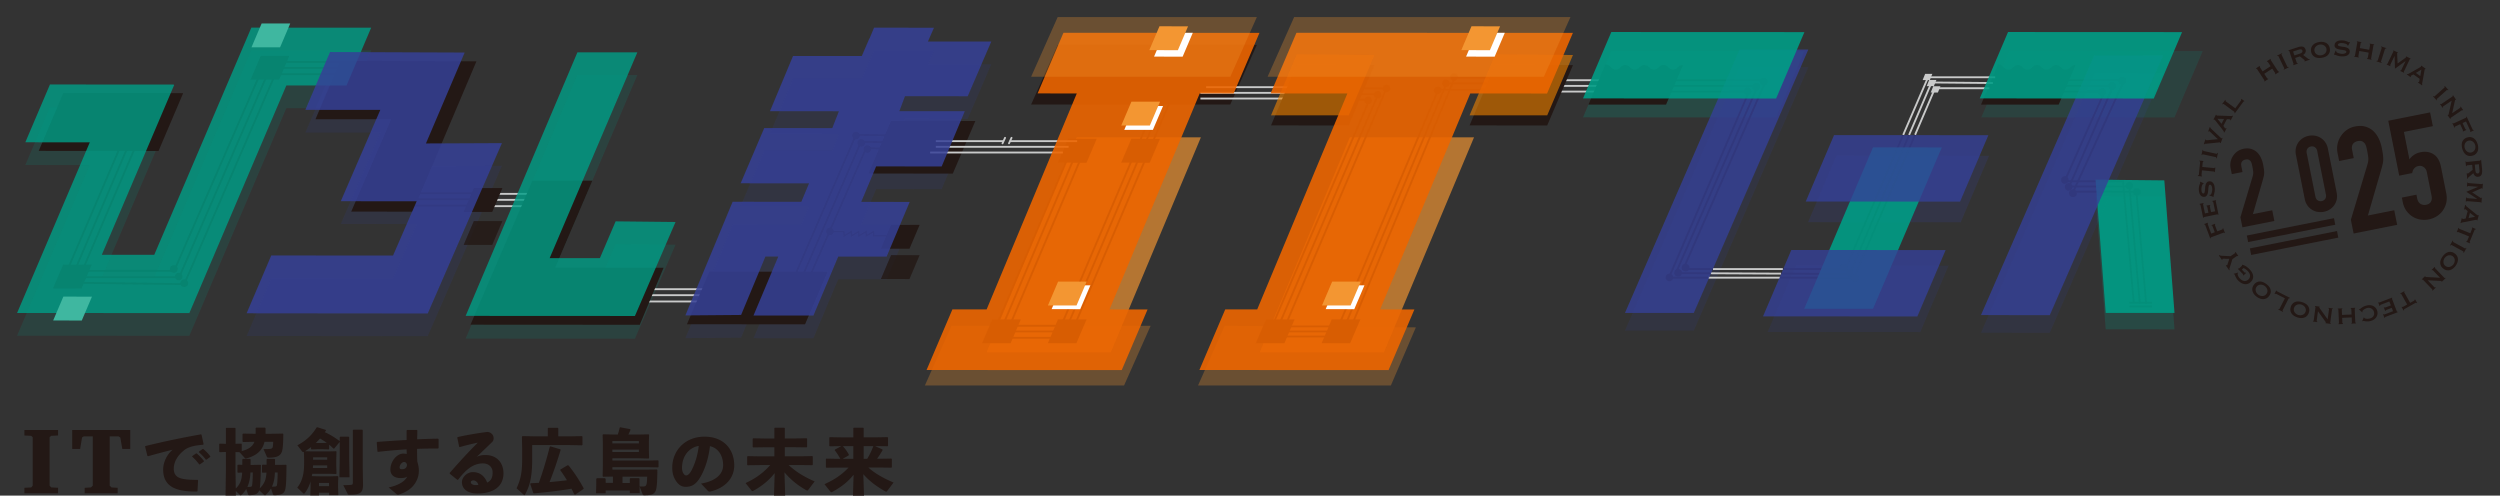 <svg width="1024" height="203" fill="none" xmlns="http://www.w3.org/2000/svg"><rect width="100%" height="100%" fill="#333333" stroke="none"/><path d="M10 202.041v-2.243l2.793-.149.602-.735v-19.828l-.602-.565-2.793-.148v-2.251h13.788v2.243l-2.845.149-.624.564v19.828l.624.736 2.845.148v2.244H10v.007Zm19.59-25.919h23.75v7.756h-3.246l-.81-4.658-.698-.468h-3.663v20.162l.736.735 2.548.149v2.243H34.679v-2.243l2.585-.149.735-.735v-20.17h-3.736l-.661.468-.773 4.658h-3.247v-7.748h.008Zm30.793 10.638-.959-3.833.12-.231c8.097-1.976 14.567-3.306 22.746-4.791l.26.148.84 3.863-.2.26c-3.225.231-6.033.81-7.808 2.266-2.697 2.177-4.205 4.814-4.205 7.548 0 2.236 1.1 3.395 2.815 3.915 1.598.49 3.915.668 6.939.639l.2.2-.23 4.413-.23.171c-3.625.059-6.79-.319-9.167-1.337-2.875-1.219-4.673-3.655-4.673-7.6 0-3.566 2.006-6.649 3.885-8.187a300.18 300.18 0 0 0-10.066 2.667l-.26-.119-.007.008Zm18.371.059 1.508-1.077.29-.03c1.077.899 2.088 1.917 2.957 3.076l-.03.29-1.597 1.129h-.29c-.899-1.189-1.709-2.147-2.875-3.135l.03-.26.007.007Zm2.727-1.827 1.478-1.077.29-.03c1.077.899 2.006 1.827 2.875 2.986l-.03.29-1.508 1.1h-.29a17.588 17.588 0 0 0-2.845-3.017l.03-.26v.008Zm17.369-3.284.17.149v2.905c2.236-.61 4.324-1.508 5.193-3.804l-4.673.089-.2-.2v-3.054l.2-.2 4.792.089h.379v-2.325l.23-.201h3.566l.26.201v2.317h2.266l4.813-.089.201.201c-.03 2.845-.119 5.133-.409 6.56-.46 2.176-1.768 3.105-5.571 3.105-.491 0-.639-.089-.81-.461l-1.337-3.075c1.129.029 1.627.029 2.466-.03.869-.059 1.189-.26 1.337-.839.119-.521.149-1.249.171-2.088h-3.543c-.81 3.365-3.016 5.601-7.37 6.79-.119.03-.2.059-.289.059-.171 0-.29-.089-.461-.26l-2.147-2.347-1.627-.03v7.749l.119 7.168c.87-.839 1.597-1.827 2.006-2.986.408-1.129.52-2.318.609-3.544l-1.709.06-.23-.149v-2.934l.2-.201 1.798.06v-2.236l.2-.201h2.987l.201.201v2.265h1.218l2.816-.059.2.171c-.119 5.311-.23 8.008-.49 9.516 2.006-2.028 2.585-3.625 2.756-6.47l-1.597.029-.23-.148v-2.935l.2-.2 1.687.03v-2.207l.2-.2h3.046l.201.2v2.266h1.627l2.875-.059.2.17c-.089 8.269-.23 10.185-1.099 11.173-.639.758-1.739 1.1-3.886 1.1-.379 0-.49-.089-.579-.379l-.78-2.377c-.55.958-1.248 1.798-2.117 2.615a.5.5 0 0 1-.379.171c-.119 0-.29-.09-.461-.26l-1.857-1.739a3.6 3.6 0 0 1-.461.869c-.668.758-1.627 1.1-3.566 1.1-.378 0-.49-.089-.579-.379l-.728-2.117c-.49.869-1.159 1.656-1.946 2.407-.12.089-.201.148-.32.148s-.26-.089-.438-.26l-1.568-1.508.03 1.858H92.38l.148-10.044v-7.778l-2.526.089-.2-.171v-3.165l.17-.171 2.556.089v-6.351l.2-.201h3.544l.2.201v6.329l2.378-.059v-.008Zm3.743 11.812c-.119 2.028-.408 4.064-1.277 5.921.438.03.809 0 1.188-.03.29-.029.55-.119.669-.349.2-.408.319-2.347.379-5.542h-.959Zm10.007 0c-.059 1.917-.349 4.064-1.218 5.802.46.03.869 0 1.277-.03.32-.029.58-.118.699-.349.2-.408.319-2.236.379-5.423H112.6Zm22.205-9.605-.148.171-2.377-.09h-2.318l-2.348.09-.2-.149v-.81c-.78.609-1.627 1.159-2.467 1.687l2.875.089h6.671l3.135-.089.201.2-.089 3.016v2.615l.089 3.336-.201.171-2.904-.089h-6.82l-.171.958 3.484.089h3.366l3.744-.089.26.2-.119 2.556v1.538l.119 3.454h-3.804v-.958h-4.123v1.077h-3.566l.119-3.425v-2.265c-.55 1.827-1.307 3.365-2.295 4.672-.171.231-.29.349-.409.349s-.23-.089-.409-.26l-2.347-2.236c1.159-1.419 1.827-2.904 2.295-4.762.35-1.418.52-3.105.52-5.222v-1.946l-.089-2.697c-.089.03-.171.059-.26.059-.2 0-.349-.119-.52-.319l-1.887-2.437c3.626-1.946 5.981-4.205 7.92-7.369l.289-.03 3.455 1.099.029.26c-.148.231-.289.461-.46.669 2.028.899 3.885 2.006 6.092 3.655l.029.149v-1.768l.201-.201h3.454l.201.201v8.298l.148 8.127h-4.152l.148-8.127v-6.352l-2.295 2.726h-.29a22.37 22.37 0 0 0-1.768-1.597v1.768l-.008.008Zm-.787 7.778v-1.077h-5.802c0 .349-.03.728-.059 1.077h5.861Zm-5.772-3.395h5.772v-.988h-5.772v.988Zm5.601-6.909a30.732 30.732 0 0 0-2.756-1.768 49.168 49.168 0 0 1-1.709 1.798l.58.029h2.318l1.567-.059Zm.929 16.425h-4.123v1.308h4.123v-1.308Zm13.929.438c0 3.425-.81 4.383-5.542 4.383-.579 0-.609-.059-.758-.349l-1.798-3.566c1.367 0 2.638-.059 3.135-.118.61-.06.78-.231.78-.929v-21.477l.201-.201h3.655l.201.201v15.727l.119 6.329h.007Zm10.512 1.39c4.204-.87 6.849-2.697 7.599-4.495-.378.379-1.188.669-2.785.669-2.667 0-4.123-1.397-4.123-3.455 0-3.454 2.667-6.559 5.222-6.559.899 0 1.189.089 1.449.148 0-.639 0-1.188-.03-1.887-3.714.201-7.63.55-11.723 1.018l-.23-.171-.29-3.655.201-.26c4.034-.29 8.157-.579 12.042-.78v-3.93l.171-.2h4.004l.23.23a639.1 639.1 0 0 1-.089 3.625c2.905-.119 5.802-.23 8.558-.26l.231.201v3.625l-.231.201c-2.875 0-5.772.029-8.588.148 0 1.597 0 3.276.09 5.252.378 1.1.638 2.437.638 3.544 0 1.887-.408 3.276-1.218 4.762-1.419 2.556-3.915 4.153-6.671 5.052-.119.029-.201.059-.29.089-.148.059-.289.059-.408.059a.85.85 0 0 1-.461-.148l-3.306-2.816.008-.007Zm6.24-10.416c-.81 0-1.768 1.248-1.768 2.147 0 .55.171.81.928.81 1.189 0 2.029-.49 2.088-1.827-.201-.81-.669-1.13-1.248-1.13Zm22.606-6.24-.758-3.714.171-.26c4.413-.988 8.877-1.687 12.042-2.088 1.449 0 2.667 1.129 2.667 2.526 0 .52-.089 1.077-.52 1.508-2.347 2.318-3.974 3.804-6.381 6.181 1.396-.699 2.407-.758 3.625-.758 4.383 0 7.31 2.986 7.31 7.488 0 5.282-3.974 8.269-10.683 8.269-3.424 0-6.329-1.419-6.329-4.732 0-1.887 2.087-4.034 4.442-4.034 3.455 0 5.111 2.265 5.891 4.294 1.709-.81 2.237-2.177 2.237-4.205s-1.538-3.655-3.945-3.655c-4.153 0-7.139 2.726-10.215 6.701l-.29.029-3.105-2.496-.03-.319c4.005-4.584 7.66-8.588 11.523-12.421a113.33 113.33 0 0 0-7.429 1.827l-.231-.148.008.007Zm5.884 13.788c-.58 0-1.1.23-1.1.758 0 .609.669 1.159 2.147 1.159.409 0 .698-.03.929-.089-.29-1.248-1.278-1.828-1.976-1.828Zm30.428-21.358.201-.201h3.885l.201.201v3.306h4.903l4.814-.089.2.2v3.366l-.2.2-4.814-.089h-15.586v5.921c0 6.79-.929 10.883-2.957 14.367-.089.149-.148.201-.23.201-.082 0-.149-.03-.23-.119l-2.987-2.697c1.597-3.335 2.296-6.299 2.296-11.812v-4.613l-.089-4.732.2-.201 4.814.089h5.572v-3.298h.007Zm5.252 8.878c-1.478 4.992-2.934 9.137-4.524 13.149 2.377-.171 4.762-.439 7.11-.728a56.37 56.37 0 0 0-2.756-4.175l.059-.201 3.016-1.798.32.089c2.265 2.727 4.494 6.151 6.21 9.346l-.059.319-3.425 2.318-.349-.119c-.379-.78-.758-1.567-1.129-2.318-4.993.84-10.245 1.449-15.378 1.917l-.29-.148-1.248-3.745.201-.26a932.05 932.05 0 0 1 3.335-.17c1.657-4.644 3.105-9.435 4.472-14.799l.26-.148 4.064 1.218.119.26-.008-.007Zm31.685-6.3 4.353-.089.201.2-.089 2.816v3.454l.089 3.224-.201.231-4.353-.119h-10.475v.928h14.368l4.323-.089.201.201v2.496l-.201.201-4.323-.09h-14.368v.988h13.9l4.323-.059.201.23c-.03 2.615-.089 4.703-.23 6.181-.201 1.947-.461 2.585-1.078 3.224-.78.84-2.147.899-4.152.899-.231 0-.461-.059-.58-.379l-1.248-3.164.06 2.696h-4.064v-1.077h-9.895v1.129h-3.945l.089-3.484v-2.377l.26-.29h3.254l.349.26v1.657h2.957v-2.585l-4.004.059-.201-.23.089-4.643v-8.677l-.089-3.626.201-.2 4.353.089h1.657c.319-.958.549-1.798.78-2.845l.26-.119 4.063.758.089.349a70.573 70.573 0 0 1-.839 1.857h3.915v.015Zm.371 3.633v-.959H250.83v.959h10.853Zm-10.853 3.506h10.853v-.988H250.83v.988Zm11.143 14.107c.78.03 1.218.03 1.798 0 .639-.029.929-.438 1.047-.928.149-.609.231-1.568.26-3.076h-10.095v2.586h2.986v-1.739l.201-.23h3.543l.23.201v2.406l.03.78Zm25.162-1.166c6.24-1.047 9.056-4.034 9.056-7.518 0-4.413-2.437-7.199-5.401-7.808-.58 5.483-2.467 10.594-4.472 13.521-1.568 2.295-3.195 3.135-5.453 3.135-1.739 0-2.987-.84-4.094-2.585-.839-1.308-1.418-2.905-1.418-5.253 0-7.02 5.252-12.71 13.23-12.71 7.979 0 12.161 5.311 12.161 11.752 0 5.282-3.714 9.286-9.865 10.735-.409.03-.609.03-.929-.29l-2.815-2.986v.007Zm-7.778-6.5c0 .958.171 1.656.49 2.206.319.58.728.959 1.189.959.668 0 1.508-.669 2.295-2.237 1.627-3.253 2.437-6.329 2.875-9.865-4.234.728-6.849 4.472-6.849 8.937Zm31.691-1.07-4.814.06-.2-.171v-3.366l.2-.2 4.814.089h6.122v-3.715h-3.863l-4.814.06-.201-.171v-3.365l.201-.201 4.814.089h3.863v-4.256l.2-.171h3.885l.201.171v4.234h4.123l4.814-.089.201.2v3.366l-.201.171-4.814-.06h-4.123v3.715h6.441l4.814-.089.2.2v3.365l-.2.171-4.814-.059h-4.874c3.135 2.905 6.59 4.933 10.654 6.701l-2.697 3.566c-.089.118-.171.17-.32.17-.118 0-.23-.059-.438-.148-3.774-2.147-6.56-4.524-8.907-7.31l.29 9.516h-4.584l.29-9.197c-2.318 2.935-5.163 5.282-8.707 7.229-.171.089-.29.148-.409.148-.148 0-.23-.089-.349-.2l-2.466-3.106c4.153-1.887 7.28-4.204 10.125-7.369h-4.472l.015.022Zm44.648 1.018c3.016 2.667 6.352 4.413 10.304 6.121l-2.697 3.566c-.089.119-.171.171-.319.171-.119 0-.231-.059-.439-.149-3.803-2.176-6.559-4.293-8.937-7.02l.29 8.796h-4.524l.26-8.558c-2.318 2.934-5.111 5.051-8.707 7.02-.171.089-.289.149-.408.149-.149 0-.231-.089-.349-.201l-2.467-3.105c4.034-1.828 7.08-3.833 9.866-6.79h-4.413l-4.673.059-.2-.171v-3.365l.2-.2 4.673.089h1.047c-.668-1.248-1.567-2.615-2.317-3.544l.118-.26 2.586-1.397-4.703.06-.2-.171v-3.365l.2-.201 4.673.089h4.962v-3.788l.201-.171h3.833l.201.171v3.773h5.111l4.673-.089.2.201v3.365l-.2.171-4.673-.059h-.461l2.987 1.337.148.26a39.528 39.528 0 0 1-2.295 3.595h1.189l4.672-.089.201.201v3.365l-.201.171-4.672-.059h-4.733l-.007.022Zm-6.181-8.796h-4.294a17.964 17.964 0 0 1 2.496 3.514l-.089.29-2.466 1.396h4.353v-5.2Zm4.242 5.193h1.449c1.017-1.627 1.827-3.395 2.525-5.193h-3.974v5.193Z" fill="#231815"/><mask id="a" style="mask-type:alpha" maskUnits="userSpaceOnUse" x="0" y="0" width="1024" height="165"><path fill="#D9D9D9" d="M0 0h1024v165H0z"/></mask><g mask="url(#a)"><path opacity=".15" d="m152.033 20.653-49.081-.038-39.774 93.078-21.479-.015 29.646-69.567h-.173l.075-.166-50.785-.038-10.09 23.684 26.41.022L7 137.504l70.552.045 39.73-93.235 24.661.022 10.09-23.683Zm124.671 79.583-24.54-.264-6.449 15.069-20.566-.015 35.906-84.267-24.54-.023-45.778 107.958 69.33.038 16.637-38.496Z" fill="#009D85"/><path opacity=".15" d="m396.368 48.734 9.668-22.41-25.943-.016 2.466-5.648-24.541-.015-1.893 4.504h-.067l-3.07 7.108-28.16-.022-9.45 22.614 28.251.03-2.723 6.913-27.873-.03-9.669 22.622 28.032.022-3.175 7.561-28.137-.022-19.36 46.561 22.836-.196 9.948-23.925h5.286l-10.158 24.151 24.54.022 10.159-24.15 19.827.008 9.457-22.404-19.865-.022 6.109-14.52 26.848.016 9.458-22.622-26.796-.015 2.3-6.13 25.695.015ZM174.462 68.065l15.868-37.238-55.152-.211-10.091 23.683 30.687.023-16.192 37.404 31.087.023-9.684 22.23-49.88-.03-10.091 23.683 74.18.083 30.4-69.793-31.132.143Z" fill="#354097"/><path d="M471.294 133.445h-81.571l-10.882 24.437h81.578l10.875-24.437Zm108.638.648-78.336-.648-10.882 24.437h78.991l10.227-23.789Z" fill="#F39632" style="mix-blend-mode:multiply" opacity=".29"/><path d="M491.883 56.257h-50.891l-36.902 88.055h50.891l36.902-88.055Zm111.873 0h-50.884l-36.909 88.055h50.891l36.902-88.055Z" fill="#F39632" style="mix-blend-mode:multiply" opacity=".67"/><path d="M514.801 18.379h-81.578l-10.875 24.436h81.578l10.875-24.436Z" fill="#231815" style="mix-blend-mode:multiply"/><path opacity=".21" d="m727.499 48.11-79.097-.038 11.591-27.2 79.097.044-11.591 27.193Z" fill="#009D85"/><path opacity=".21" d="m803.119 91.033-62.528-.037 11.592-27.2 62.528.044-11.592 27.193Z" fill="#354097"/><path opacity=".15" d="m786.549 136.028-62.528-.045 11.584-27.193 62.528.038-11.584 27.2Z" fill="#354097"/><path opacity=".15" d="m890.647 48.11-79.096-.038 11.591-27.2 79.097.044-11.592 27.193Z" fill="#009D85"/><path opacity=".15" d="m740.682 27.536-46.91 107.89-28.183-.023 46.917-107.882 28.176.015Zm145.305 2.44L839.59 136.314l-28.183-.022 46.396-106.331 28.184.015Z" fill="#354097"/><path opacity=".21" d="m886.507 80.603 4.17 54.311-28.175-.023-4.171-54.581 28.176.293Z" fill="#009D85"/><path d="M818.564 26.391c1.954 0 2.097 2.101 4.05 2.101 1.953 0 1.954-1.867 3.914-1.867 1.961 0 1.954 1.867 3.907 1.867s1.953-1.867 3.914-1.867 1.953 1.867 3.914 1.867 1.953-1.867 3.914-1.867 1.961 1.867 3.922 1.867 1.961-1.867 3.922-1.867l.143.052-6.923 16.183-31.803-.022 6.923-16.462.211.015h-.008Z" fill="#231815"/><path d="m437.371 64.661-28.485 66.977m31.072-66.977-28.485 66.977m31.336-66.977-28.485 66.977m62.407-96.971L434 134.997m45.326-100.33-42.731 100.33m45.574-100.33-42.731 100.33m81.058 0 40.401-94.125h-5.958" stroke="#231815" stroke-width=".77" stroke-miterlimit="10" style="mix-blend-mode:multiply"/><path d="m523.09 134.997 41.434-96.452h-8.809" stroke="#231815" stroke-width=".77" stroke-miterlimit="10" style="mix-blend-mode:multiply"/><path d="m525.677 135.26 42.21-99.041h-11.395" stroke="#231815" stroke-width=".77" stroke-miterlimit="10" style="mix-blend-mode:multiply"/><path d="m784.4 55.263 8.176-19.12h22.277" stroke="#C9CACA" stroke-width=".77" stroke-miterlimit="10" style="mix-blend-mode:multiply"/><path d="M729.067 113.738H759.4l25-58.475" stroke="#231815" stroke-width=".77" stroke-miterlimit="10" style="mix-blend-mode:multiply"/><path d="M699.677 113.738h29.39" stroke="#C9CACA" stroke-width=".77" stroke-miterlimit="10" style="mix-blend-mode:multiply"/><path d="m716.277 37.77-32.678 75.968h16.078" stroke="#231815" stroke-width=".77" stroke-miterlimit="10" style="mix-blend-mode:multiply"/><path d="m781.942 55.324 9.216-21.545 25.121.233" stroke="#C9CACA" stroke-width=".77" stroke-miterlimit="10" style="mix-blend-mode:multiply"/><path d="m729.542 112.081 28.078.143 24.322-56.9" stroke="#231815" stroke-width=".77" stroke-miterlimit="10" style="mix-blend-mode:multiply"/><path d="m700.628 111.938 28.915.143" stroke="#C9CACA" stroke-width=".77" stroke-miterlimit="10" style="mix-blend-mode:multiply"/><path d="m719.904 35.443-33.5 76.427 14.224.068" stroke="#231815" stroke-width=".77" stroke-miterlimit="10" style="mix-blend-mode:multiply"/><path d="m779.528 55.308 10.204-23.66h27.489" stroke="#C9CACA" stroke-width=".77" stroke-miterlimit="10" style="mix-blend-mode:multiply"/><path d="M730.251 110.214h25.597l23.681-54.906" stroke="#231815" stroke-width=".77" stroke-miterlimit="10" style="mix-blend-mode:multiply"/><path d="M701.57 110.214h28.681" stroke="#C9CACA" stroke-width=".77" stroke-miterlimit="10" style="mix-blend-mode:multiply"/><path d="m723.268 33.116-33.779 77.098h12.082m-153.88 24.783 41.434-98.259h20.717" stroke="#231815" stroke-width=".77" stroke-miterlimit="10" style="mix-blend-mode:multiply"/><path d="m550.278 134.997 42.211-100.842h17.874" stroke="#231815" stroke-width=".77" stroke-miterlimit="10" style="mix-blend-mode:multiply"/><path d="m552.872 135.26 42.987-103.44h15.792" stroke="#231815" stroke-width=".77" stroke-miterlimit="10" style="mix-blend-mode:multiply"/><path d="M494.017 35.706h62.995m-65.325 2.327h64.548m-64.548 2.327h64.028m80.476-7.5h22.595m-24.924 2.327h24.148m-24.148 2.327h23.628" stroke="#C9CACA" stroke-width=".77" stroke-miterlimit="10" style="mix-blend-mode:multiply"/><path d="M685.915 32.86h37.7m-40.032 2.327h35.529m-35.529 2.327h31.97m116.82-4.654h37.701l-20.853 45.642h25.83l4.027 45.907" stroke="#231815" stroke-width=".77" stroke-miterlimit="10" style="mix-blend-mode:multiply"/><path d="M830.042 35.187h35.529l-18.009 41.207h24.646l4.268 48.015" stroke="#231815" stroke-width=".77" stroke-miterlimit="10" style="mix-blend-mode:multiply"/><path d="M830.042 37.514h31.977L845.661 74.24h23.937l4.39 49.898" stroke="#231815" stroke-width=".77" stroke-miterlimit="10" style="mix-blend-mode:multiply"/><path d="m644.284 26.677-10.551 24.715-31.803-.022 10.543-24.994 31.811.301Zm-81.314 0-10.55 24.715-31.811-.022 10.551-24.994 31.81.301Z" fill="#231815" style="mix-blend-mode:multiply"/><path d="M202.103 79.406h25.113m-26.282 2.455h25.121m-25.898 2.583h25.121m41.041 34.008h25.122m-26.283 2.455h25.121m-25.898 2.583h25.122" stroke="#C9CACA" stroke-width=".77" stroke-miterlimit="10" style="mix-blend-mode:multiply"/><path d="m271.81 109.671-44.406-.015 15.235-35.664-24.541-.015-25.385 59.016 69.33.046 9.767-23.368Zm-76.661-84.552-55.741-.211-10.196 23.94 31.011.014-16.365 37.811 25.196.023 26.095-61.578Z" fill="#231815" style="mix-blend-mode:multiply"/><path opacity=".6" d="m644.284 22.535-10.551 24.716-31.803-.015 10.543-24.994 31.811.293Zm-81.314 0-10.55 24.716-31.811-.015 10.551-24.994 31.81.293Z" fill="#F08300"/><path d="m64.935 61.845-49.081-.038 10.09-23.676 49.082.03-10.091 23.684Zm49.406-29.203-11.713-.016 4.171-9.774 11.712.015-4.17 9.774Zm87.271 54.174-11.712-.015 4.17-9.775 11.713.016-4.171 9.774ZM445.041 66.65l-11.712-.016 4.171-9.774 11.712.015-4.171 9.774Zm-31.071 73.949-11.712-.015 4.163-9.774 11.712.015-4.163 9.774Zm26.931 0-11.712-.015 4.163-9.774 11.712.015-4.163 9.774Zm85.198 0-11.712-.015 4.163-9.774 11.712.015-4.163 9.774Zm26.932 0-11.713-.015 4.171-9.774 11.712.015-4.17 9.774ZM470.939 66.65l-11.712-.016 4.163-9.774 11.712.015-4.163 9.774Zm13.47-30.002-11.712-.015 4.163-9.775 11.712.015-4.163 9.775Z" fill="#231815" style="mix-blend-mode:multiply"/><path opacity=".8" d="m201.612 100.333-11.712-.015 4.17-9.774 11.713.015-4.171 9.774Z" fill="#231815"/><path d="m372.521 101.885-11.712-.015 4.163-9.775 11.712.015-4.163 9.775Z" fill="#231815" style="mix-blend-mode:multiply"/><path opacity=".8" d="m372.521 114.295-11.712-.015 4.163-9.775 11.712.015-4.163 9.775Z" fill="#231815"/><path d="m33.403 118.173-11.712-.015 4.163-9.774 11.712.015-4.163 9.774Zm296.342 14.677-48.38-.03 9.246-21.56 48.372.03-9.238 21.56Zm60.522-61.742-34.571-.03 9.246-21.56 34.563.037-9.238 21.553Z" fill="#231815" style="mix-blend-mode:multiply"/><path d="m52.16 60.527-22.791 53.271m25.897-53.271-22.79 53.271m16.577-53.271-22.791 53.271m9.321-2.846h35.74l36.772-84.297" stroke="#231815" stroke-width=".77" stroke-miterlimit="10" style="mix-blend-mode:multiply"/><path d="M34.806 113.534h38.59l37.287-85.848" stroke="#231815" stroke-width=".77" stroke-miterlimit="10" style="mix-blend-mode:multiply"/><path d="m33.51 115.861 41.953.52 38.327-88.439m250.549 32.969-9.578-.256-23.311 53.143" stroke="#231815" stroke-width=".77" stroke-miterlimit="10" style="mix-blend-mode:multiply"/><path d="m364.927 58.268-12.24-.196-23.824 54.687" stroke="#231815" stroke-width=".77" stroke-miterlimit="10" style="mix-blend-mode:multiply"/><path d="m366.608 55.482-15.996-.256-24.857 57.277M115.344 25.36h25.121m-27.06 2.454h25.121m-25.121 2.591h25.121" stroke="#231815" stroke-width=".77" stroke-miterlimit="10" style="mix-blend-mode:multiply"/><path d="M169.726 79.142h25.121m-26.282 2.463h25.121m-25.898 2.583h25.121" stroke="#231815" stroke-width=".77" stroke-miterlimit="10"/><path d="M75.463 117.548a1.552 1.552 0 1 0 0-3.102 1.552 1.552 0 1 0 0 3.102Zm279.818-54.95c.858 0 1.554-.695 1.554-1.551a1.553 1.553 0 0 0-3.107 0c0 .856.695 1.55 1.553 1.55Zm-15.348 33.744c.858 0 1.554-.694 1.554-1.551a1.553 1.553 0 0 0-3.107 0c0 .857.695 1.551 1.553 1.551ZM567.887 37.77a1.553 1.553 0 1 0 0-3.103c-.858 0-1.554.695-1.554 1.551 0 .857.696 1.552 1.554 1.552Zm-3.627 2.59a1.552 1.552 0 1 0 0-3.102c-.858 0-1.554.694-1.554 1.551s.696 1.551 1.554 1.551Zm-3.884 2.327a1.552 1.552 0 1 0 0-3.102 1.552 1.552 0 1 0 0 3.102Zm28.493-4.142a1.552 1.552 0 1 0 0-3.102c-.858 0-1.554.694-1.554 1.551s.696 1.551 1.554 1.551Zm256.89 36.719c.858 0 1.554-.694 1.554-1.551a1.553 1.553 0 0 0-3.107 0c0 .857.695 1.551 1.553 1.551Zm1.554 2.846c.858 0 1.554-.694 1.554-1.55a1.553 1.553 0 0 0-3.107 0c0 .856.695 1.55 1.553 1.55Z" fill="#231815"/><path d="M849.123 80.694a1.552 1.552 0 1 0 0-3.103 1.553 1.553 0 1 0 0 3.103Zm26.162-.512a1.553 1.553 0 1 0 0-3.103 1.553 1.553 0 1 0 0 3.103Zm-14.246-40.861a1.552 1.552 0 1 0 0-3.103 1.553 1.553 0 1 0 0 3.103Zm4.14-2.583c.858 0 1.554-.694 1.554-1.551s-.696-1.551-1.554-1.551a1.552 1.552 0 1 0 0 3.102Zm4.148-2.071c.858 0 1.554-.694 1.554-1.551s-.696-1.551-1.554-1.551a1.552 1.552 0 1 0 0 3.102Zm2.843 42.924c.858 0 1.554-.694 1.554-1.551a1.553 1.553 0 0 0-3.107 0c0 .857.695 1.551 1.553 1.551Zm-188.367 37.593a1.552 1.552 0 1 0 .001-3.105 1.552 1.552 0 0 0-.001 3.105Zm3.552-1.898a1.552 1.552 0 1 0 0-3.103c-.858 0-1.554.695-1.554 1.552 0 .856.696 1.551 1.554 1.551Zm3.084-2.124c.858 0 1.554-.694 1.554-1.551s-.696-1.551-1.554-1.551a1.552 1.552 0 1 0 0 3.102Zm25.355-72.18c.858 0 1.554-.694 1.554-1.551a1.553 1.553 0 0 0-3.107 0c0 .857.695 1.551 1.553 1.551Zm3.553-1.89a1.552 1.552 0 1 0 0-3.103 1.553 1.553 0 1 0 0 3.103Zm3.084-2.132a1.552 1.552 0 1 0 0-3.102 1.553 1.553 0 1 0 0 3.103Z" fill="#231815"/><path d="M759.875 115.417c.858 0 1.554-.694 1.554-1.551s-.696-1.551-1.554-1.551a1.552 1.552 0 1 0 0 3.102Z" fill="#231815" style="mix-blend-mode:multiply"/><path d="M757.507 113.286c.858 0 1.554-.695 1.554-1.551a1.553 1.553 0 0 0-3.107 0c0 .856.695 1.551 1.553 1.551Z" fill="#231815" style="mix-blend-mode:multiply"/><path d="M755.132 111.162a1.552 1.552 0 1 0 0-3.102c-.858 0-1.554.694-1.554 1.551s.696 1.551 1.554 1.551Z" fill="#231815" style="mix-blend-mode:multiply"/><path d="M592.231 35.706c.858 0 1.554-.694 1.554-1.55a1.553 1.553 0 0 0-3.107 0c0 .856.695 1.55 1.553 1.55Zm3.364-2.59c.858 0 1.554-.695 1.554-1.551a1.553 1.553 0 0 0-3.107 0c0 .856.695 1.55 1.553 1.55ZM352.754 60.075c.858 0 1.554-.694 1.554-1.551a1.553 1.553 0 0 0-3.107 0c0 .857.695 1.551 1.553 1.551Zm-2.142-3.005c.858 0 1.554-.694 1.554-1.55a1.553 1.553 0 0 0-3.107 0c0 .856.695 1.55 1.553 1.55ZM73.133 114.83a1.553 1.553 0 1 0 .002-3.1 1.553 1.553 0 0 0-.002 3.1Zm-1.938-3.103a1.552 1.552 0 1 0 0-3.102 1.552 1.552 0 1 0 0 3.102Z" fill="#231815"/><path d="M413.608 57.809h27.58m-57.875 0h27.58m-27.58 2.327h54.383m-56.713 2.334h54.383" stroke="#C9CACA" stroke-width=".77" stroke-miterlimit="10" style="mix-blend-mode:multiply"/><path d="m411.67 56.453-1.041 2.267m3.695-2.267-1.04 2.267" stroke="#C9CACA" stroke-width=".77" stroke-linecap="round" stroke-linejoin="round" style="mix-blend-mode:multiply"/><path d="M415.878 133.445h18.643m-20.197 2.327h18.643m-20.46 2.591h18.65m96.85-4.654h19.163m-19.94 2.063h19.164m-19.94 2.071h19.163" stroke="#231815" stroke-width=".77" stroke-miterlimit="10" style="mix-blend-mode:multiply"/><path d="M365.688 96.62h-7.798l-.09-1.784-2.957 1.785-.09-1.785-2.941 1.785-.091-1.785-2.949 1.785-.083-1.785-2.941 1.785-.083-1.785h-4.751" stroke="#231815" stroke-width=".57" stroke-miterlimit="10" style="mix-blend-mode:multiply"/><path d="M657.746 26.391c1.953 0 2.097 2.101 4.05 2.101 1.953 0 1.953-1.867 3.914-1.867s1.953 1.867 3.907 1.867c1.953 0 1.953-1.867 3.914-1.867 1.96 0 1.953 1.867 3.914 1.867s1.953-1.867 3.914-1.867 1.961 1.867 3.922 1.867c1.96 0 1.96-1.867 3.921-1.867l.144.052-6.924 16.183-31.803-.022 6.923-16.462.212.015h-.008Z" fill="#231815"/><path d="M790.448 32.807h-2.941l1.034-2.553h2.948l-1.041 2.553Z" fill="#C9CACA"/><path d="M792.108 35.292h-2.941l1.033-2.553h2.949l-1.041 2.553Zm1.659 2.598h-2.949l1.041-2.553h2.949l-1.041 2.553Z" fill="#C9CACA"/><path d="M881.492 123.618h-9.322v.776h9.322v-.776Zm0 1.559h-9.322v.775h9.322v-.775Z" fill="#231815"/><path d="m886.507 73.879 4.17 54.31-28.175-.015-4.171-54.589 28.176.294Z" fill="#009D85" style="mix-blend-mode:multiply" opacity=".9"/><path opacity=".81" d="m152.033 11.345-49.081-.038-39.774 93.07-21.479-.015 29.646-69.56h-.173l.075-.165-50.785-.038-10.09 23.684 26.41.015L7 128.196l70.552.046 39.73-93.236 24.661.023 10.09-23.684Z" fill="#009D85"/><path opacity=".8" d="m740.682 20.299-46.91 107.89-28.183-.023 46.917-107.89 28.176.023Zm145.305 2.44L839.59 129.078l-28.183-.023 46.396-106.339 28.184.023Z" fill="#354097"/><path opacity=".81" d="m276.704 90.928-24.54-.264-6.449 15.061-20.566-.007 35.906-84.274-24.54-.015-45.778 107.957 69.33.038 16.637-38.496Z" fill="#009D85"/><path opacity=".85" d="m396.368 39.419 9.668-22.403L380.093 17l2.466-5.648-24.541-.015-1.893 4.503h-.067l-3.07 7.109-28.16-.023-9.45 22.614 28.251.023-2.723 6.913-27.873-.023-9.669 22.622 28.032.023-3.175 7.56-28.137-.022-19.36 46.561 22.836-.196 9.948-23.924h5.286l-10.158 24.15 24.54.023 10.159-24.158 19.827.015 9.457-22.404-19.865-.022 6.109-14.519 26.848.015 9.458-22.622-26.796-.015 2.3-6.137 25.695.015Z" fill="#354097"/><path opacity=".9" d="m505.292 38.304 10.581-24.835-80.289-.038-10.581 24.836 16.049.015-36.932 88.454-14.012-.016-10.588 24.836 79.941.038 10.581-24.836-15.581-.015 36.931-88.454 13.9.015Z" fill="#EC6500"/><path d="m795.358 60.392-28.168 66.103-28.175-.023 28.16-66.096 28.183.016Z" fill="#009D85" style="mix-blend-mode:multiply" opacity=".9"/><path opacity=".85" d="M174.462 58.757 190.33 21.52l-55.152-.211-10.091 23.684 30.687.022-16.192 37.404 31.087.023-9.684 22.23-49.88-.03-10.091 23.683 74.18.076 30.4-69.786-31.132.143Z" fill="#354097"/><path opacity=".9" d="m727.499 40.353-79.097-.045 11.591-27.193 79.097.037-11.591 27.2Z" fill="#009D85"/><path opacity=".8" d="m802.847 82.576-63.206-.037 11.584-27.2 63.206.037-11.584 27.2Zm-17.504 47.051-63.206-.037 11.591-27.201 63.199.045-11.584 27.193Z" fill="#354097"/><path opacity=".9" d="m882.186 40.353-71.276-.045 11.584-27.193 71.283.037-11.591 27.2Z" fill="#009D85"/><path opacity=".9" d="m633.673 38.304 10.589-24.835-113.238-.038-10.581 24.836 31.434.03-36.924 88.439-13.093-.016-10.588 24.836 77.483.038 10.581-24.836-14.043-.015 36.932-88.469 31.448.03Z" fill="#EC6500"/><path d="m114.717 19.395-11.712-.015 4.163-9.774 11.712.015-4.163 9.774ZM33.494 131.284l-11.712-.015 4.17-9.775 11.713.015-4.17 9.775Z" fill="#3FB7A0" style="mix-blend-mode:multiply"/><path d="M514.801 7h-81.578l-10.875 24.437h81.578L514.801 7Zm128.45 0h-113.17l-10.875 24.437h113.162L643.251 7Z" fill="#F39632" style="mix-blend-mode:multiply" opacity=".29"/><path d="m442.455 126.638-11.712-.015 4.163-9.775 11.712.015-4.163 9.775ZM472.221 53.2l-11.712-.015 4.163-9.775 11.712.015-4.163 9.775Zm12.188-29.994-11.712-.015 4.163-9.775 11.712.015-4.163 9.775Z" fill="#fff"/><path d="m482.463 20.555-11.712-.015 4.163-9.775 11.712.015-4.163 9.775Zm-11.478 30.868-11.712-.015 4.163-9.775 11.712.015-4.163 9.775Z" fill="#F39632" style="mix-blend-mode:multiply"/><path d="m612.209 23.206-11.712-.015 4.163-9.775 11.712.015-4.163 9.775Z" fill="#fff"/><path d="m610.264 20.555-11.712-.015 4.163-9.775 11.712.015-4.163 9.775ZM440.947 125.124l-11.713-.015 4.163-9.775 11.713.015-4.163 9.775Z" fill="#F39632" style="mix-blend-mode:multiply"/><path d="M554.712 126.638 543 126.623l4.17-9.775 11.712.015-4.17 9.775Z" fill="#fff"/><path d="m553.204 125.124-11.712-.015 4.17-9.775 11.712.015-4.17 9.775Z" fill="#F39632" style="mix-blend-mode:multiply"/><path d="m918.498 93.12-.822-4.127 4.94-16.492c.256-.829.354-1.522.302-2.094a20.873 20.873 0 0 0-.332-2.1 35.86 35.86 0 0 0-.257-1.176 2.948 2.948 0 0 0-.452-1.046 2.036 2.036 0 0 0-.807-.663c-.332-.158-.769-.18-1.312-.075-.664.128-1.147.421-1.463.873-.317.452-.4 1.032-.257 1.747l.498 2.493-4.389.873-.483-2.41a6.685 6.685 0 0 1 0-2.68 6.865 6.865 0 0 1 1.003-2.387 6.595 6.595 0 0 1 1.78-1.853 6.438 6.438 0 0 1 2.474-1.054c1.146-.226 2.172-.219 3.077.037a6.06 6.06 0 0 1 2.383 1.288 7.616 7.616 0 0 1 1.629 2.222c.43.866.746 1.822.95 2.854.151.745.256 1.37.332 1.875.068.504.113 1.001.113 1.476 0 .474-.045.964-.158 1.46a32.75 32.75 0 0 1-.483 1.838l-3.974 13.706 7.918-1.574.875 4.383-13.085 2.605Zm21.925-29.618c-.204-1.032-.211-1.98-.015-2.855a6.486 6.486 0 0 1 1.033-2.349 6.32 6.32 0 0 1 1.825-1.724 6.888 6.888 0 0 1 2.383-.942 7.164 7.164 0 0 1 2.564-.045 6.389 6.389 0 0 1 2.353.896c.724.452 1.335 1.047 1.855 1.777.521.73.883 1.612 1.086 2.644l3.59 17.967c.204 1.032.211 1.989.015 2.855a6.485 6.485 0 0 1-1.033 2.349 6.22 6.22 0 0 1-1.825 1.724 6.885 6.885 0 0 1-2.383.942c-.86.165-1.72.188-2.564.045a6.336 6.336 0 0 1-2.353-.896 6.58 6.58 0 0 1-1.855-1.777c-.521-.73-.883-1.612-1.087-2.644l-3.589-17.967Zm7.979 17.094c.128.632.43 1.114.912 1.446.483.339 1.041.437 1.675.316.633-.128 1.108-.437 1.425-.934.317-.497.415-1.062.286-1.687l-3.589-17.967c-.129-.633-.43-1.115-.913-1.446-.483-.332-1.041-.437-1.674-.317-.634.12-1.109.437-1.425.934-.317.497-.415 1.062-.287 1.687l3.59 17.968Zm15.64 15.054-1.123-5.626 6.734-22.47c.347-1.123.483-2.072.408-2.855-.076-.776-.227-1.732-.453-2.862a37.237 37.237 0 0 0-.354-1.604c-.136-.557-.34-1.039-.619-1.43a2.865 2.865 0 0 0-1.093-.912c-.453-.218-1.048-.248-1.788-.097-.897.18-1.561.572-1.991 1.19-.429.61-.543 1.407-.346 2.379l.678 3.396-5.98 1.19-.656-3.283a9.02 9.02 0 0 1 0-3.653 9.023 9.023 0 0 1 1.365-3.253c.618-.979 1.425-1.815 2.421-2.523a8.64 8.64 0 0 1 3.371-1.43c1.561-.31 2.956-.294 4.185.045a8.245 8.245 0 0 1 3.251 1.762c.897.836 1.636 1.845 2.224 3.027a15.677 15.677 0 0 1 1.29 3.886c.204 1.017.355 1.868.453 2.56.098.693.15 1.364.158 2.011 0 .648-.06 1.31-.211 1.988a43.88 43.88 0 0 1-.656 2.508l-5.415 18.676 10.792-2.147 1.191 5.972-17.828 3.555h-.008Zm31.329-49.604 1.123 5.625-11.848 2.357 2.248 11.243c.437-.655 1.048-1.257 1.84-1.8.784-.542 1.705-.918 2.76-1.13 2.037-.406 3.809-.12 5.325.86 1.516.978 2.519 2.695 3.009 5.158l2.152 10.776c.28 1.408.28 2.703.01 3.893a8.987 8.987 0 0 1-1.4 3.2 8.626 8.626 0 0 1-2.489 2.35 9.543 9.543 0 0 1-3.251 1.288 9.553 9.553 0 0 1-3.491.06 8.64 8.64 0 0 1-3.206-1.22c-.98-.617-1.817-1.423-2.526-2.417-.709-.994-1.199-2.199-1.478-3.6l-.355-1.754 5.981-1.19.302 1.521c.203 1.017.641 1.747 1.327 2.2.679.45 1.47.594 2.368.413.897-.18 1.538-.587 1.915-1.235.378-.647.476-1.453.279-2.432l-1.953-9.782c-.166-.821-.565-1.469-1.214-1.95-.641-.483-1.38-.64-2.202-.475-.505.098-.92.271-1.237.52a3.353 3.353 0 0 0-.754.79 2.413 2.413 0 0 0-.377.866 16.11 16.11 0 0 0-.226.716l-5.28 1.054-4.494-22.494 17.127-3.411h.015Zm-38.136 48.595-35.686 7.108.537 2.688 35.686-7.107-.537-2.689Zm-1.245-5.28-35.685 7.107.537 2.689 35.685-7.108-.537-2.688Zm-27.356-57.277c.046.068.091.098.151.106a.309.309 0 0 0 .159-.038l.143.218-1.539 1.002-.143-.218a.238.238 0 0 0 .098-.129c.015-.052 0-.112-.038-.173l-2.986-4.563c-.045-.068-.091-.098-.151-.106a.303.303 0 0 0-.158.038l-.144-.218L925.565 27l.143.218a.238.238 0 0 0-.098.128c-.015.053 0 .113.038.174l1.124 1.724 3.273-2.139-1.124-1.724c-.045-.068-.091-.098-.143-.105a.25.25 0 0 0-.159.037l-.143-.218 1.538-1.002.144.219a.233.233 0 0 0-.098.128c-.015.052 0 .113.037.173l2.987 4.563c.045.068.09.098.151.106a.306.306 0 0 0 .158-.038l.143.219-1.538 1.001-.143-.218a.21.21 0 0 0 .098-.128c.015-.053 0-.113-.038-.174l-1.207-1.844-3.273 2.138 1.207 1.845h-.008Zm6.727-3.765c.143-.068.226-.128.264-.188.038-.053.038-.12 0-.189l-2.36-4.917a.182.182 0 0 0-.151-.113.728.728 0 0 0-.309.09l-.114-.233 1.999-.956.113.233c-.249.12-.339.241-.271.377l2.36 4.917c.06.128.219.136.46.023l.113.233-1.998.956-.113-.233h.007Zm5.77-8.969c.822-.271 1.509-.346 2.067-.233.55.12.935.504 1.154 1.16.083.248.113.489.083.707a1.79 1.79 0 0 1-.197.625 1.984 1.984 0 0 1-.392.512 3.49 3.49 0 0 1-.497.392l2.013 1.529a.87.87 0 0 0 .317.15c.106.023.211.03.324.023l.083.248-2.119.7-.083-.248c.121-.037.166-.098.136-.18-.03-.09-.151-.211-.347-.362l-1.637-1.273-1.923.64.656 1.98c.023.076.068.121.144.129a.389.389 0 0 0 .188-.008l.083.249-1.84.61-.083-.249c.166-.052.226-.15.181-.286l-1.72-5.173c-.045-.136-.15-.181-.316-.128l-.083-.249 3.823-1.265h-.015Zm.845 2.636c.905-.301 1.259-.738 1.071-1.31-.075-.234-.249-.377-.505-.437-.264-.06-.626-.015-1.101.143l-2.188.723.536 1.604 2.187-.723Zm7.987-4.782a5.18 5.18 0 0 1 1.523-.023c.49.06.928.204 1.312.422.385.218.717.512.981.889.264.376.437.843.52 1.385.083.55.053 1.04-.083 1.484-.143.436-.362.82-.671 1.144a3.34 3.34 0 0 1-1.131.768 6.224 6.224 0 0 1-1.463.407 5.796 5.796 0 0 1-1.524.045 3.302 3.302 0 0 1-1.312-.399 2.987 2.987 0 0 1-.98-.888c-.264-.377-.438-.844-.521-1.386-.083-.55-.052-1.04.083-1.476.144-.437.362-.82.672-1.145a3.532 3.532 0 0 1 1.131-.79 5.594 5.594 0 0 1 1.463-.43v-.007Zm.166 1.062a2.827 2.827 0 0 0-.883.286c-.279.143-.52.331-.724.55a2.143 2.143 0 0 0-.452.768 2.01 2.01 0 0 0-.068.956c.053.346.166.64.347.889.181.248.4.444.664.602.256.15.543.256.852.316a2.816 2.816 0 0 0 1.81-.271c.279-.143.52-.331.724-.55.203-.218.354-.474.452-.768.098-.286.121-.61.068-.956a1.986 1.986 0 0 0-.347-.889 2.204 2.204 0 0 0-.663-.602 2.695 2.695 0 0 0-.853-.316 2.945 2.945 0 0 0-.927-.015Zm6.824 2.522c0 .038 0 .083-.007.128 0 .046-.008.09-.008.136 0 .143.091.279.272.407.181.128.407.226.663.316.257.083.513.158.77.203.256.053.46.075.603.083.136 0 .302 0 .505-.023.204-.015.4-.052.596-.12a1.42 1.42 0 0 0 .498-.256.57.57 0 0 0 .211-.444c0-.211-.113-.37-.354-.475a3.762 3.762 0 0 0-.898-.233c-.362-.06-.747-.113-1.169-.173a5.946 5.946 0 0 1-1.161-.279c-.355-.128-.656-.301-.89-.535-.234-.233-.355-.557-.347-.971.007-.625.271-1.115.792-1.476.52-.362 1.244-.542 2.179-.527a5.292 5.292 0 0 1 1.999.369c.226.09.407.173.543.248.143.075.241.113.309.113a.362.362 0 0 0 .174-.03.897.897 0 0 1 .15-.075l.159.165-.747 1.364-.264-.09a1.123 1.123 0 0 0-.03-.174c-.008-.06-.053-.12-.128-.173-.189-.166-.49-.31-.898-.437a4.833 4.833 0 0 0-1.372-.188c-.196 0-.377 0-.558.03-.181.03-.332.06-.468.12a.87.87 0 0 0-.324.219.513.513 0 0 0-.121.338c0 .211.113.37.355.467.241.098.535.174.897.226.362.06.747.12 1.169.174.415.06.807.15 1.161.286.362.128.656.316.89.564.234.249.347.58.347 1.01 0 .429-.113.775-.324 1.046a2.166 2.166 0 0 1-.792.633c-.317.15-.656.248-1.033.294-.377.045-.732.06-1.063.06-.332 0-.657-.038-.981-.106a8.046 8.046 0 0 1-.89-.233 9.555 9.555 0 0 1-.679-.241c-.181-.075-.294-.113-.331-.113a.226.226 0 0 0-.174.083l-.204-.15.694-1.627.279.075v-.008Zm9.021 2.244a.205.205 0 0 0 .037.181.242.242 0 0 0 .144.075l-.046.257-1.81-.324.046-.256a.27.27 0 0 0 .158-.023c.053-.023.083-.075.09-.15l.958-5.37c.015-.075 0-.135-.037-.173a.243.243 0 0 0-.144-.075l.045-.256 1.81.323-.045.257a.27.27 0 0 0-.158.022c-.053.023-.083.076-.091.15l-.362 2.026 3.854.686.362-2.026c.015-.075 0-.136-.038-.173a.24.24 0 0 0-.143-.075l.045-.256 1.81.323-.045.256a.271.271 0 0 0-.158.023c-.053.023-.083.075-.091.15l-.958 5.37c-.015.075.001.135.038.173a.242.242 0 0 0 .143.075l-.045.256-1.81-.323.045-.257c.061.008.114 0 .159-.022.053-.023.083-.075.09-.15l.385-2.17-3.854-.685-.384 2.169v-.008Zm7.473 1.853c.151.045.256.06.324.045s.113-.06.136-.135l1.651-5.196c.023-.076.016-.136-.03-.189-.045-.052-.143-.098-.294-.143l.083-.248 2.112.67-.076.248c-.256-.082-.414-.052-.452.083l-1.652 5.196c-.045.136.061.249.325.332l-.083.248-2.112-.67.083-.248-.015.007Zm4.238 1.295a.211.211 0 0 0 .136 0c.045-.015.091-.067.136-.165l2.308-4.812c.06-.12.083-.204.075-.241-.007-.038-.045-.068-.106-.098l.114-.234 1.832.874-.113.24c-.09-.044-.151-.022-.188.053a.44.44 0 0 0-.023.159c0 .075.008.173.023.308l.188 3.728 3.032-2.176c.113-.076.204-.136.264-.189a.345.345 0 0 0 .12-.112c.038-.076.023-.136-.045-.166l.113-.241 1.856.888-.114.234a.304.304 0 0 0-.143-.03c-.053 0-.09.037-.128.113l-2.368 4.947c-.03.068-.038.128-.015.181a.2.2 0 0 0 .105.105l-.113.234-1.531-.73.113-.234c.189.09.295.06.332-.083l1.773-3.697-.031-.015-4.215 3.064-.106-.052-.143-5.144h.015-.023l-1.772 3.698c-.06.136-.023.233.128.301l-.113.234-1.486-.708.113-.234Zm8.288 4.104a.46.46 0 0 0 .332.03 1.56 1.56 0 0 0 .287-.105l4.54-2.575a4.63 4.63 0 0 0 .301-.189.631.631 0 0 0 .181-.165c.031-.045.046-.083.038-.113-.015-.03-.022-.053-.038-.09l.151-.211 1.788 1.287-.151.211s-.068-.007-.106-.023c-.03-.015-.068.008-.113.068a.47.47 0 0 0-.068.211c-.015.09-.03.196-.053.316l-.98 5.4a.62.62 0 0 0 .023.248c.022.068.06.128.105.181l-.151.21-1.681-1.204.128-.18c.038.03.09.044.151.052.06.008.113-.023.158-.083a.305.305 0 0 0 .068-.15l.053-.196.166-.904-2.534-1.822-.792.399a2.336 2.336 0 0 0-.204.113.488.488 0 0 0-.128.113c-.045.06-.053.12-.023.158.031.045.076.09.151.143l-.151.21-1.591-1.144.151-.21-.008.014Zm5.37.882.475-2.681-2.27 1.385 1.803 1.296h-.008Zm5.438 8.124c.105.114.188.19.249.204.06.023.128 0 .181-.045l4.079-3.63c.06-.052.08-.113.07-.173a.943.943 0 0 0-.17-.27l.19-.174 1.48 1.657-.2.173c-.18-.203-.32-.256-.43-.158l-4.084 3.63c-.106.097-.076.248.105.451l-.196.173-1.478-1.656.196-.174.008-.007Zm2.904 3.201c.098.144.211.174.335.09l4.51-3.064c.12-.083.13-.196.03-.339l.22-.15 1.21 1.77-.22.15c-.04-.053-.08-.068-.12-.045-.04.03-.09.188-.14.489l-1.1 4.978 3.28-2.222c.12-.083.12-.203.01-.361l.22-.15 1 1.468-.22.15c-.09-.143-.21-.173-.33-.09l-4.51 3.065c-.13.083-.13.196-.04.339l-.21.15-1.07-1.566.21-.15c.04.052.08.067.12.044.03-.022.06-.097.1-.225.03-.136.06-.28.09-.452l1.16-5.151-3.52 2.387c-.12.083-.12.203 0 .377l-.22.15-1.014-1.483.219-.151v-.008Zm12.055 11.349c.04-.023.07-.068.08-.15.01-.084-.02-.197-.09-.347l-1.65-3.592-1.41.648 1.08 2.334c.06.15.12.233.17.256.04.023.1.023.18 0l.11.241-1.39.64-.12-.24c.07-.039.12-.091.13-.137.02-.052 0-.15-.07-.3l-1.07-2.335-2.03.934a.2.2 0 0 0-.12.165c0 .076.02.15.06.234l-.24.113-.85-1.83.24-.113c.08.166.18.218.32.158l4.96-2.282c.14-.06.16-.18.07-.369l.24-.113 2.37 5.144c.07.15.14.248.21.286a.23.23 0 0 0 .22.015l.11.24-1.4.648-.11-.24v-.008Zm3.13 5.317c.15.512.21 1.016.21 1.506s-.09.94-.27 1.348a2.91 2.91 0 0 1-.77 1.076c-.34.31-.78.535-1.32.686-.53.15-1.02.18-1.47.09a3 3 0 0 1-1.22-.527c-.35-.264-.65-.61-.9-1.032a6.18 6.18 0 0 1-.8-2.914c-.01-.49.07-.934.24-1.348.16-.407.43-.768.77-1.077.35-.309.78-.535 1.32-.678.53-.143 1.02-.18 1.48-.09.45.09.86.264 1.21.527.35.264.66.603.92 1.024.26.422.46.889.6 1.401v.008Zm-1.04.286c-.08-.302-.21-.58-.39-.836a2.54 2.54 0 0 0-.63-.648 2.175 2.175 0 0 0-.82-.354 2.09 2.09 0 0 0-.96.045c-.34.09-.62.241-.85.452-.22.211-.4.452-.52.723-.12.279-.19.572-.21.881-.02.316.02.618.1.919.08.301.21.58.39.836.18.256.39.474.64.648.24.173.52.293.81.353a2 2 0 0 0 .96-.045c.34-.09.62-.24.84-.452.23-.21.4-.452.52-.723.12-.278.19-.572.21-.88.03-.317-.01-.618-.09-.92Zm2.82 10.03c.09.859.02 1.544-.22 2.064-.24.512-.7.805-1.39.873-.26.03-.5 0-.71-.075a1.85 1.85 0 0 1-.57-.331c-.16-.144-.3-.31-.41-.49a3.14 3.14 0 0 1-.27-.572l-1.93 1.634a.78.78 0 0 0-.21.279.859.859 0 0 0-.09.308l-.27.03-.22-2.221.26-.03c.02.128.06.18.15.173.1-.007.24-.098.43-.264l1.6-1.317-.2-2.019-2.08.211c-.07 0-.13.045-.16.113s-.03.128-.03.189l-.26.03-.2-1.928.27-.023c.01.173.1.256.24.241l5.44-.55c.14-.015.21-.112.18-.286l.27-.03.41 4.006-.03-.015Zm-2.76.249c.1.949.45 1.393 1.05 1.333.24-.023.42-.158.54-.4.12-.24.15-.61.09-1.099l-.23-2.29-1.68.174.23 2.29v-.008Zm-3.03 5.068c0 .045.02.09.05.128.02.038.09.06.19.068l5.33.414c.14.007.22 0 .25-.015a.166.166 0 0 0 .06-.136l.26.023-.16 2.018-.26-.023c0-.097-.03-.15-.12-.158-.04 0-.09.008-.16.038s-.16.075-.28.135l-3.42 1.522 3.13 2.04c.11.076.2.136.27.181.06.045.12.068.15.068.09 0 .13-.03.14-.106l.27.023-.16 2.048-.27-.022c0-.053 0-.098-.02-.143-.02-.045-.07-.068-.15-.076l-5.48-.429c-.07 0-.13.008-.17.053a.18.18 0 0 0-.06.135l-.26-.022.12-1.687.27.023c-.02.203.05.293.19.278l4.09.317v-.03l-4.37-2.832v-.113l4.76-1.98v.014-.03l-4.08-.316c-.15-.015-.23.068-.24.226l-.27-.023.13-1.641.26.022.01.008Zm-.85 9.21c-.01.12.02.226.09.316.07.098.14.166.2.226l4.05 3.29c.12.091.21.167.29.22.08.052.14.09.22.112.06.015.09.015.11-.007.02-.023.05-.038.07-.068l.26.068-.55 2.13-.26-.067s-.02-.068-.02-.105c0-.038-.03-.06-.1-.076a.555.555 0 0 0-.22.008c-.09.022-.2.045-.31.06l-5.4 1.04c-.1.022-.17.06-.23.105a.81.81 0 0 0-.13.158l-.26-.068.52-2.003.21.053v.158c.02.06.06.098.14.12.06.015.11.015.17.015.05 0 .12-.015.2-.022l.9-.173.79-3.02-.67-.595a.997.997 0 0 0-.18-.143.352.352 0 0 0-.15-.076c-.07-.022-.13-.007-.16.03a.58.58 0 0 0-.08.189l-.25-.068.49-1.89.25.068.01.015Zm1.12 5.324 2.67-.527-2.11-1.62-.56 2.147Zm-3.92 4.112a.257.257 0 0 0 0 .15c.02.06.05.098.13.128l4.5 1.83.72-1.755c.03-.075.04-.15.03-.225a.19.19 0 0 0-.14-.166l.1-.241 1.55.632-.09.241c-.13-.052-.23-.052-.3-.007a.397.397 0 0 0-.15.173l-1.96 4.805a.313.313 0 0 0-.01.233c.02.083.09.15.21.196l-.09.24-1.56-.632.1-.24c.08.03.15.022.21-.023a.42.42 0 0 0 .14-.181l.71-1.755-4.5-1.83c-.13-.052-.23 0-.3.159l-.24-.098.71-1.74.24.098-.01.008Zm-2.36 5.226c-.07.135-.11.24-.11.308s.04.12.1.159l4.79 2.62c.07.038.13.038.19 0 .06-.03.13-.12.2-.256l.23.128-1.07 1.943-.23-.128c.12-.241.13-.392 0-.467l-4.79-2.62c-.13-.068-.26.015-.4.256l-.23-.128 1.07-1.943.24.128h.01Zm.97 10.226c-.32.429-.67.798-1.06 1.1-.38.301-.8.512-1.22.632-.43.121-.87.143-1.32.068-.45-.075-.91-.279-1.36-.61-.44-.324-.78-.693-.995-1.099a2.975 2.975 0 0 1-.339-1.281 3.272 3.272 0 0 1 .249-1.34c.181-.452.425-.896.735-1.325.31-.43.67-.806 1.04-1.115a3.35 3.35 0 0 1 1.21-.648c.43-.12.87-.143 1.32-.067.45.075.91.278 1.36.61.44.323.78.692.99 1.099.22.407.33.836.34 1.28.02.445-.06.896-.23 1.356-.17.459-.41.911-.72 1.34Zm-.88-.632c.18-.249.33-.528.42-.829.09-.301.12-.602.11-.896a2.15 2.15 0 0 0-.23-.858 2.003 2.003 0 0 0-.62-.723 2.046 2.046 0 0 0-.89-.377c-.3-.045-.6-.03-.89.045a2.68 2.68 0 0 0-.82.384c-.25.181-.47.392-.66.648-.18.249-.33.527-.42.828-.09.302-.12.603-.11.904.02.301.09.587.23.859.13.271.34.512.62.722.29.204.58.332.89.377.3.045.6.03.89-.045.29-.076.56-.204.82-.384.25-.181.47-.392.66-.648v-.007Zm-7.495 1.25c-.129.12-.144.233-.038.339l3.783 3.938c.09.105.21.098.33-.023l.19.189-1.55 1.483-.181-.188c.041-.053.051-.098.021-.121-.029-.037-.202-.06-.504-.06l-5.098-.248 2.737 2.854c.098.105.219.09.362-.045l.181.188-1.289 1.235-.181-.188c.128-.121.136-.234.037-.339l-3.778-3.939c-.098-.105-.219-.098-.339.023l-.181-.188 1.372-1.311.181.189c-.045.045-.06.09-.022.12.03.03.105.045.241.053.136 0 .287.015.46.022l5.279.271-2.941-3.057c-.098-.105-.226-.09-.37.053l-.181-.189 1.298-1.242.181.188v-.007Zm-12.55 10.015a.263.263 0 0 0-.105.113c-.023.053-.023.113.022.181l2.376 4.232 1.659-.926a.4.4 0 0 0 .158-.158.224.224 0 0 0 0-.219l.227-.128.822 1.461-.227.128c-.067-.12-.143-.18-.226-.188a.333.333 0 0 0-.226.045l-4.533 2.538a.403.403 0 0 0-.158.173c-.038.075-.023.173.045.294l-.226.128-.822-1.461.226-.128c.046.075.106.113.181.113a.443.443 0 0 0 .219-.053l1.659-.926-2.375-4.24c-.068-.128-.181-.15-.34-.06l-.128-.233 1.644-.919.128.226v.007Zm-8.552 9.112c.068.173.242.204.521.098l3.333-1.265-.52-1.363-2.105.798a1.13 1.13 0 0 0-.324.166c-.06.053-.075.128-.038.226l-.248.09-.551-1.446.272-.105c.007.113.067.158.181.143a2.3 2.3 0 0 0 .437-.128l1.991-.753-.611-1.612-3.492 1.326a.432.432 0 0 0-.241.18c-.053.076-.068.159-.03.241l-.249.091-.543-1.431.249-.09c.03.082.083.113.158.098.076-.016.166-.046.279-.091l5.008-1.905.09.241a.287.287 0 0 0-.12.098.19.19 0 0 0-.008.181l1.946 5.098c.03.075.068.113.128.128s.106.015.159 0l.09.248-4.842 1.838c-.279.105-.392.241-.332.406l-.248.091-.574-1.514.249-.09-.015.007Zm-7.972 1.454s.008.037.023.052a.35.35 0 0 1 .023.068c.007.045.068.098.181.158.113.061.264.113.46.151.188.038.415.06.663.06.249 0 .513-.03.8-.09.347-.076.648-.189.905-.332.256-.143.475-.338.648-.564.174-.226.287-.482.34-.776a2.25 2.25 0 0 0-.023-.949 2.227 2.227 0 0 0-.392-.881 2.415 2.415 0 0 0-.656-.587 2.062 2.062 0 0 0-.807-.286 2.263 2.263 0 0 0-.845.022 2.979 2.979 0 0 0-.761.271 4.877 4.877 0 0 0-.679.392 2.675 2.675 0 0 0-.475.406c-.121.136-.166.241-.144.332l.023.113c.015.06.03.105.045.135l-.128.173-1.38-1.287.128-.106c.121.023.211.03.257.023.075-.015.188-.083.346-.211.151-.12.347-.263.589-.429.241-.166.52-.324.852-.475.332-.15.709-.271 1.139-.361.437-.09.882-.121 1.342-.09.453.03.875.15 1.267.346.392.203.732.482 1.033.836.294.361.498.806.611 1.34.113.535.106 1.017-.015 1.469a3.328 3.328 0 0 1-.611 1.182 3.665 3.665 0 0 1-1.048.859 5.018 5.018 0 0 1-2.33.602c-.317 0-.596-.023-.845-.06-.249-.038-.453-.076-.619-.106-.165-.03-.286-.045-.346-.03a.182.182 0 0 0-.114.068.477.477 0 0 1-.09.09l-.196-.06.656-1.551.181.083h-.008Zm-5.279-3.464c0-.076-.03-.136-.075-.166a.279.279 0 0 0-.158-.045l-.015-.264 1.84-.083v.264a.2.2 0 0 0-.136.06c-.045.038-.06.09-.06.173l.241 5.445c0 .075.03.135.075.166.046.03.098.045.159.045l.015.263-1.84.083v-.263a.236.236 0 0 0 .143-.061c.045-.037.06-.09.06-.173l-.09-2.056-3.907.174.091 2.055c0 .076.03.136.075.166s.098.045.158.045l.016.264-1.841.083-.015-.264a.213.213 0 0 0 .151-.06c.045-.038.061-.091.061-.173l-.242-5.445c0-.075-.03-.136-.075-.166a.28.28 0 0 0-.159-.045l-.015-.263 1.84-.083.016.263a.222.222 0 0 0-.151.061c-.046.037-.061.09-.061.173l.098 2.199 3.907-.174-.098-2.198h-.008Zm-7.609-.053c-.173-.023-.271.038-.286.181l-.732 5.407c-.015.143.06.225.234.248l-.038.264-2.127-.287.038-.256c.068 0 .106-.022.113-.06 0-.045-.083-.196-.264-.437l-2.979-4.134-.528 3.916c-.022.143.068.233.264.256l-.037.256-1.765-.233.038-.264c.173.023.271-.038.286-.181l.724-5.407c.023-.143-.06-.226-.234-.248l.038-.256 1.878.248-.038.264c-.068-.008-.105.007-.113.06 0 .038.03.113.113.219.076.105.166.233.264.376l3.077 4.3.566-4.202c.023-.143-.075-.233-.272-.256l.038-.264 1.78.241-.038.264v-.015Zm-14.48 3.441a5.802 5.802 0 0 1-1.381-.655 3.64 3.64 0 0 1-.988-.956 3.058 3.058 0 0 1-.482-1.235c-.068-.452-.015-.949.151-1.476.166-.527.414-.957.731-1.288a2.89 2.89 0 0 1 1.109-.723 3.35 3.35 0 0 1 1.357-.188c.491.03.988.12 1.494.286.512.166.972.377 1.387.633.415.256.747.572.996.933.249.369.407.776.482 1.235.068.452.023.949-.15 1.476-.166.528-.415.957-.732 1.288a2.839 2.839 0 0 1-1.109.723 3.625 3.625 0 0 1-1.365.211 5.666 5.666 0 0 1-1.5-.264Zm.331-1.024c.295.098.604.136.913.136.317 0 .611-.068.89-.173.279-.106.528-.272.746-.49.219-.218.378-.489.483-.828a1.97 1.97 0 0 0 .083-.949 2.15 2.15 0 0 0-.324-.829 2.605 2.605 0 0 0-.626-.655 2.659 2.659 0 0 0-.822-.421 2.883 2.883 0 0 0-.913-.136c-.317 0-.611.068-.89.173a2.198 2.198 0 0 0-.746.49 1.959 1.959 0 0 0-.483.828 2.003 2.003 0 0 0-.083.956c.053.302.158.58.324.829.166.248.37.474.626.655.249.188.528.331.822.422v-.008Zm-8.167-2.206.121-.234c.203.098.331.083.399-.045l2.203-4.33-3.515-1.785a.49.49 0 0 0-.294-.06c-.091.015-.166.06-.204.151l-.233-.121.693-1.363.234.121c-.038.067-.023.128.045.165.068.045.151.091.257.143l5.105 2.591-.12.233c-.226-.113-.37-.105-.438.023l-2.473 4.865c-.068.128.015.256.241.369l-.121.233-1.885-.956h-.015Zm-8.793-5.211a5.69 5.69 0 0 1-1.102-1.055 3.647 3.647 0 0 1-.633-1.22 2.867 2.867 0 0 1-.06-1.317c.083-.452.286-.904.61-1.348.325-.445.694-.776 1.109-.987a2.98 2.98 0 0 1 1.282-.339c.445-.015.89.068 1.343.249.452.18.897.429 1.327.745.43.316.799.663 1.109 1.039.309.377.52.776.648 1.205.121.43.143.866.06 1.318-.082.452-.286.904-.61 1.348-.325.444-.694.776-1.109.987-.407.21-.837.323-1.282.338a3.613 3.613 0 0 1-1.358-.233 5.473 5.473 0 0 1-1.342-.73h.008Zm.641-.866c.248.18.527.323.829.414.302.09.604.135.905.12.302-.015.588-.09.86-.226.271-.135.513-.346.724-.625.204-.286.332-.572.385-.881.052-.309.03-.602-.046-.888a2.529 2.529 0 0 0-.384-.821 2.725 2.725 0 0 0-.649-.663 2.755 2.755 0 0 0-.829-.414 2.676 2.676 0 0 0-.898-.121 2.218 2.218 0 0 0-.867.226 2.094 2.094 0 0 0-.724.625 1.998 1.998 0 0 0-.385.881c-.045.302-.03.603.045.889.076.294.204.565.385.821.181.256.392.482.649.663Zm-8.318-9.052.045.196a1.925 1.925 0 0 0-.136.09c-.06.06-.09.173-.075.331.015.166.06.347.135.558a3.849 3.849 0 0 0 .807 1.265c.249.263.513.474.8.655.286.173.573.286.867.339.302.053.604.03.905-.06.302-.091.603-.279.898-.558.294-.286.49-.58.58-.881a2.04 2.04 0 0 0 .068-.903 2.546 2.546 0 0 0-.302-.851 3.42 3.42 0 0 0-.52-.716 7.777 7.777 0 0 0-.89-.798 3.361 3.361 0 0 0-.957-.512l-.664.632 1.041 1.085c.075.075.15.128.241.158.083.03.173 0 .279-.06l.181.188-1.086 1.039-.181-.188c.06-.083.068-.158.038-.233a.802.802 0 0 0-.159-.234l-1.976-2.063.189-.181a.42.42 0 0 0 .219.038.462.462 0 0 0 .188-.121l1.003-.956a.361.361 0 0 0 .106-.151.61.61 0 0 0-.046-.211l.129-.12a4.868 4.868 0 0 1 1.169.444c.271.143.558.324.867.557.309.234.626.512.95.851.438.46.785.919 1.033 1.386.249.467.4.926.438 1.378.045.452-.015.881-.181 1.303a3.22 3.22 0 0 1-.8 1.16 3.226 3.226 0 0 1-1.191.745c-.422.143-.86.181-1.312.128a3.742 3.742 0 0 1-1.373-.482 5.994 5.994 0 0 1-1.35-1.084 4.628 4.628 0 0 1-.626-.799 8.033 8.033 0 0 1-.369-.7 4.69 4.69 0 0 1-.219-.542.9.9 0 0 0-.136-.294.808.808 0 0 0-.136-.113.581.581 0 0 0-.173-.037l-.06-.189 1.734-.489h.008Zm-3.515-1.679a.601.601 0 0 0-.015.308c.022.098.06.189.113.264l-.219.15-1.373-1.98.219-.151c.03.038.076.076.136.106.06.03.113.03.166 0a.255.255 0 0 0 .098-.136c.015-.06.038-.128.068-.211l.746-2.304-2.232-.038h-.347a.304.304 0 0 0-.188.053c-.061.045-.091.09-.076.143a.36.36 0 0 0 .061.136l-.219.15-1.275-1.837.219-.151c.068.098.196.166.385.204.188.037.369.067.543.075l3.65.188 1.802-1.242c.121-.083.128-.204.023-.354l.219-.151 1.108 1.597-.219.15c-.098-.143-.211-.173-.331-.09l-1.848 1.28-1.207 3.848-.007-.007Zm-8.809-18.503c-.045.015-.075.068-.098.143-.015.083 0 .196.061.354l1.38 3.705 1.448-.542-.898-2.402c-.06-.158-.105-.249-.158-.271a.241.241 0 0 0-.181-.008l-.09-.248 1.44-.535.09.248a.32.32 0 0 0-.135.128c-.023.046 0 .151.053.31l.897 2.401 2.097-.775c.075-.03.113-.076.12-.15a.51.51 0 0 0-.03-.234l.249-.09.701 1.882-.249.09c-.06-.173-.165-.233-.301-.18l-5.121 1.897c-.136.053-.166.173-.098.362l-.249.09-1.976-5.301c-.06-.159-.12-.256-.188-.302a.24.24 0 0 0-.212-.03l-.09-.248 1.448-.542.09.248Zm-1.764-8.05c-.181.038-.242.203-.181.497l.716 3.487 1.433-.294-.452-2.199a1.023 1.023 0 0 0-.114-.347c-.037-.067-.113-.097-.218-.075l-.053-.256 1.516-.316.06.286c-.113 0-.166.045-.166.15 0 .114.015.264.053.453l.43 2.085 1.689-.346-.754-3.652a.517.517 0 0 0-.136-.271.229.229 0 0 0-.233-.068l-.053-.256 1.5-.309.053.256c-.083.015-.128.068-.12.143 0 .075.022.173.045.286l1.078 5.242-.256.052a.271.271 0 0 0-.083-.135c-.045-.038-.106-.053-.181-.038l-5.347 1.1c-.076.015-.128.052-.151.105a.276.276 0 0 0-.023.15l-.256.053-1.048-5.068c-.061-.293-.181-.421-.347-.391l-.053-.256 1.584-.324.053.256h.015Zm2.412-3.637h.264c.144 0 .272-.106.385-.294.113-.188.204-.414.271-.678.068-.263.121-.52.159-.783a3.26 3.26 0 0 0 .045-.61 3.733 3.733 0 0 0-.204-1.084 1.519 1.519 0 0 0-.286-.482.563.563 0 0 0-.453-.181c-.211.007-.362.135-.452.376a4.157 4.157 0 0 0-.181.904c-.038.362-.068.753-.106 1.175a5.64 5.64 0 0 1-.203 1.175 2.32 2.32 0 0 1-.483.918c-.219.249-.536.385-.95.407-.619.03-1.132-.203-1.524-.7-.392-.497-.618-1.213-.663-2.147-.023-.459 0-.85.052-1.174.061-.332.121-.61.204-.836a7.61 7.61 0 0 1 .211-.557c.068-.144.098-.249.091-.317 0-.075-.015-.135-.046-.173-.03-.037-.052-.083-.09-.143l.151-.166 1.403.663-.076.264c-.06.015-.113.022-.173.037-.061.015-.113.06-.166.143-.159.204-.279.512-.377.927a4.75 4.75 0 0 0-.106 1.378c.008.195.03.376.06.55.031.173.083.323.151.459a.853.853 0 0 0 .242.308.497.497 0 0 0 .347.098c.211-.007.362-.135.444-.376.083-.241.136-.542.174-.904.038-.361.068-.753.106-1.174a5.57 5.57 0 0 1 .211-1.175 2.32 2.32 0 0 1 .512-.927c.234-.248.559-.384.988-.406.43-.023.785.068 1.064.263.279.196.505.445.679.746.173.301.286.64.354 1.009.068.369.106.723.128 1.054.015.332 0 .663-.045.987a8.146 8.146 0 0 1-.174.896 6.914 6.914 0 0 1-.203.685c-.06.188-.098.301-.091.34 0 .067.038.127.098.172l-.135.211-1.667-.587.06-.279v.008Zm1.946-9.293c0-.045 0-.098-.037-.15-.03-.053-.083-.084-.159-.091l-4.841-.474-.189 1.882c0 .076 0 .15.038.226.03.075.09.113.181.12l-.03.264-1.675-.165.023-.264c.136.015.234-.008.287-.075a.386.386 0 0 0 .09-.211l.513-5.166a.363.363 0 0 0-.053-.226c-.045-.075-.128-.113-.264-.128l.023-.264 1.674.166-.03.264c-.091-.008-.151.022-.196.082a.456.456 0 0 0-.083.211l-.189 1.883 4.842.474c.143.015.226-.067.241-.24l.264.022-.188 1.875-.264-.023.022.008Zm.778-5.686c.03-.15.037-.263.015-.323a.184.184 0 0 0-.144-.12l-5.339-1.146c-.076-.015-.136 0-.181.053-.045.053-.083.15-.121.301l-.256-.052.467-2.17.257.054c-.061.263-.015.414.128.444l5.339 1.145c.144.03.242-.09.302-.354l.256.052-.467 2.17-.256-.054Zm-2.392-12.674c-.045.128.023.28.196.452l3.756 3.555c.204.188.339.316.407.391.068.083.121.128.166.143.053.016.128-.045.211-.203l.249.083-.724 2.078-.249-.082a.878.878 0 0 0-.015-.151.112.112 0 0 0-.083-.098c-.045-.015-.128-.008-.248.015a7.104 7.104 0 0 1-.491.068l-5.241.527a.477.477 0 0 0-.241.075c-.068.046-.114.09-.129.15l-.249-.082.679-1.943.249.083c-.038.113 0 .188.121.226a.69.69 0 0 0 .294.015c.136-.008.279-.023.437-.038l3.982-.391-2.813-2.659c-.188-.173-.324-.316-.415-.406a.542.542 0 0 0-.241-.158c-.113-.03-.188.022-.234.15l-.249-.09.626-1.807.249.082v.015Zm5.513 2.034a.451.451 0 0 0-.015-.332 1.199 1.199 0 0 0-.151-.263l-3.212-4.112c-.091-.113-.174-.203-.227-.27a.718.718 0 0 0-.188-.16c-.053-.03-.091-.03-.113-.014a.888.888 0 0 1-.083.045l-.234-.12 1.011-1.958.233.12v.105c0 .038.023.068.083.098a.46.46 0 0 0 .219.038c.091 0 .196 0 .317.008l5.498.18a.542.542 0 0 0 .241-.052.664.664 0 0 0 .166-.128l.234.12-.958 1.838-.196-.098a.358.358 0 0 0 .03-.159c0-.06-.038-.105-.106-.143a.313.313 0 0 0-.158-.045c-.053 0-.121-.015-.204-.022l-.92-.03-1.44 2.77.513.724c.052.067.098.128.143.18.045.053.09.09.136.113.068.038.12.038.166 0a.522.522 0 0 0 .12-.165l.234.12-.897 1.732-.234-.12h-.008Zm.091-5.437-2.723-.076 1.705 2.049 1.018-1.966v-.007Zm.506-7.81.211.159c-.136.18-.144.316-.023.399l3.914 2.884 2.338-3.17a.479.479 0 0 0 .106-.286.27.27 0 0 0-.113-.226l.158-.211 1.237.91-.159.212c-.06-.045-.12-.038-.173.015-.053.06-.113.135-.189.226l-3.393 4.6-.212-.157c.151-.204.166-.347.046-.437l-4.397-3.238c-.121-.09-.249-.03-.4.173l-.211-.158 1.26-1.702v.008Z" fill="#231815"/></g></svg>